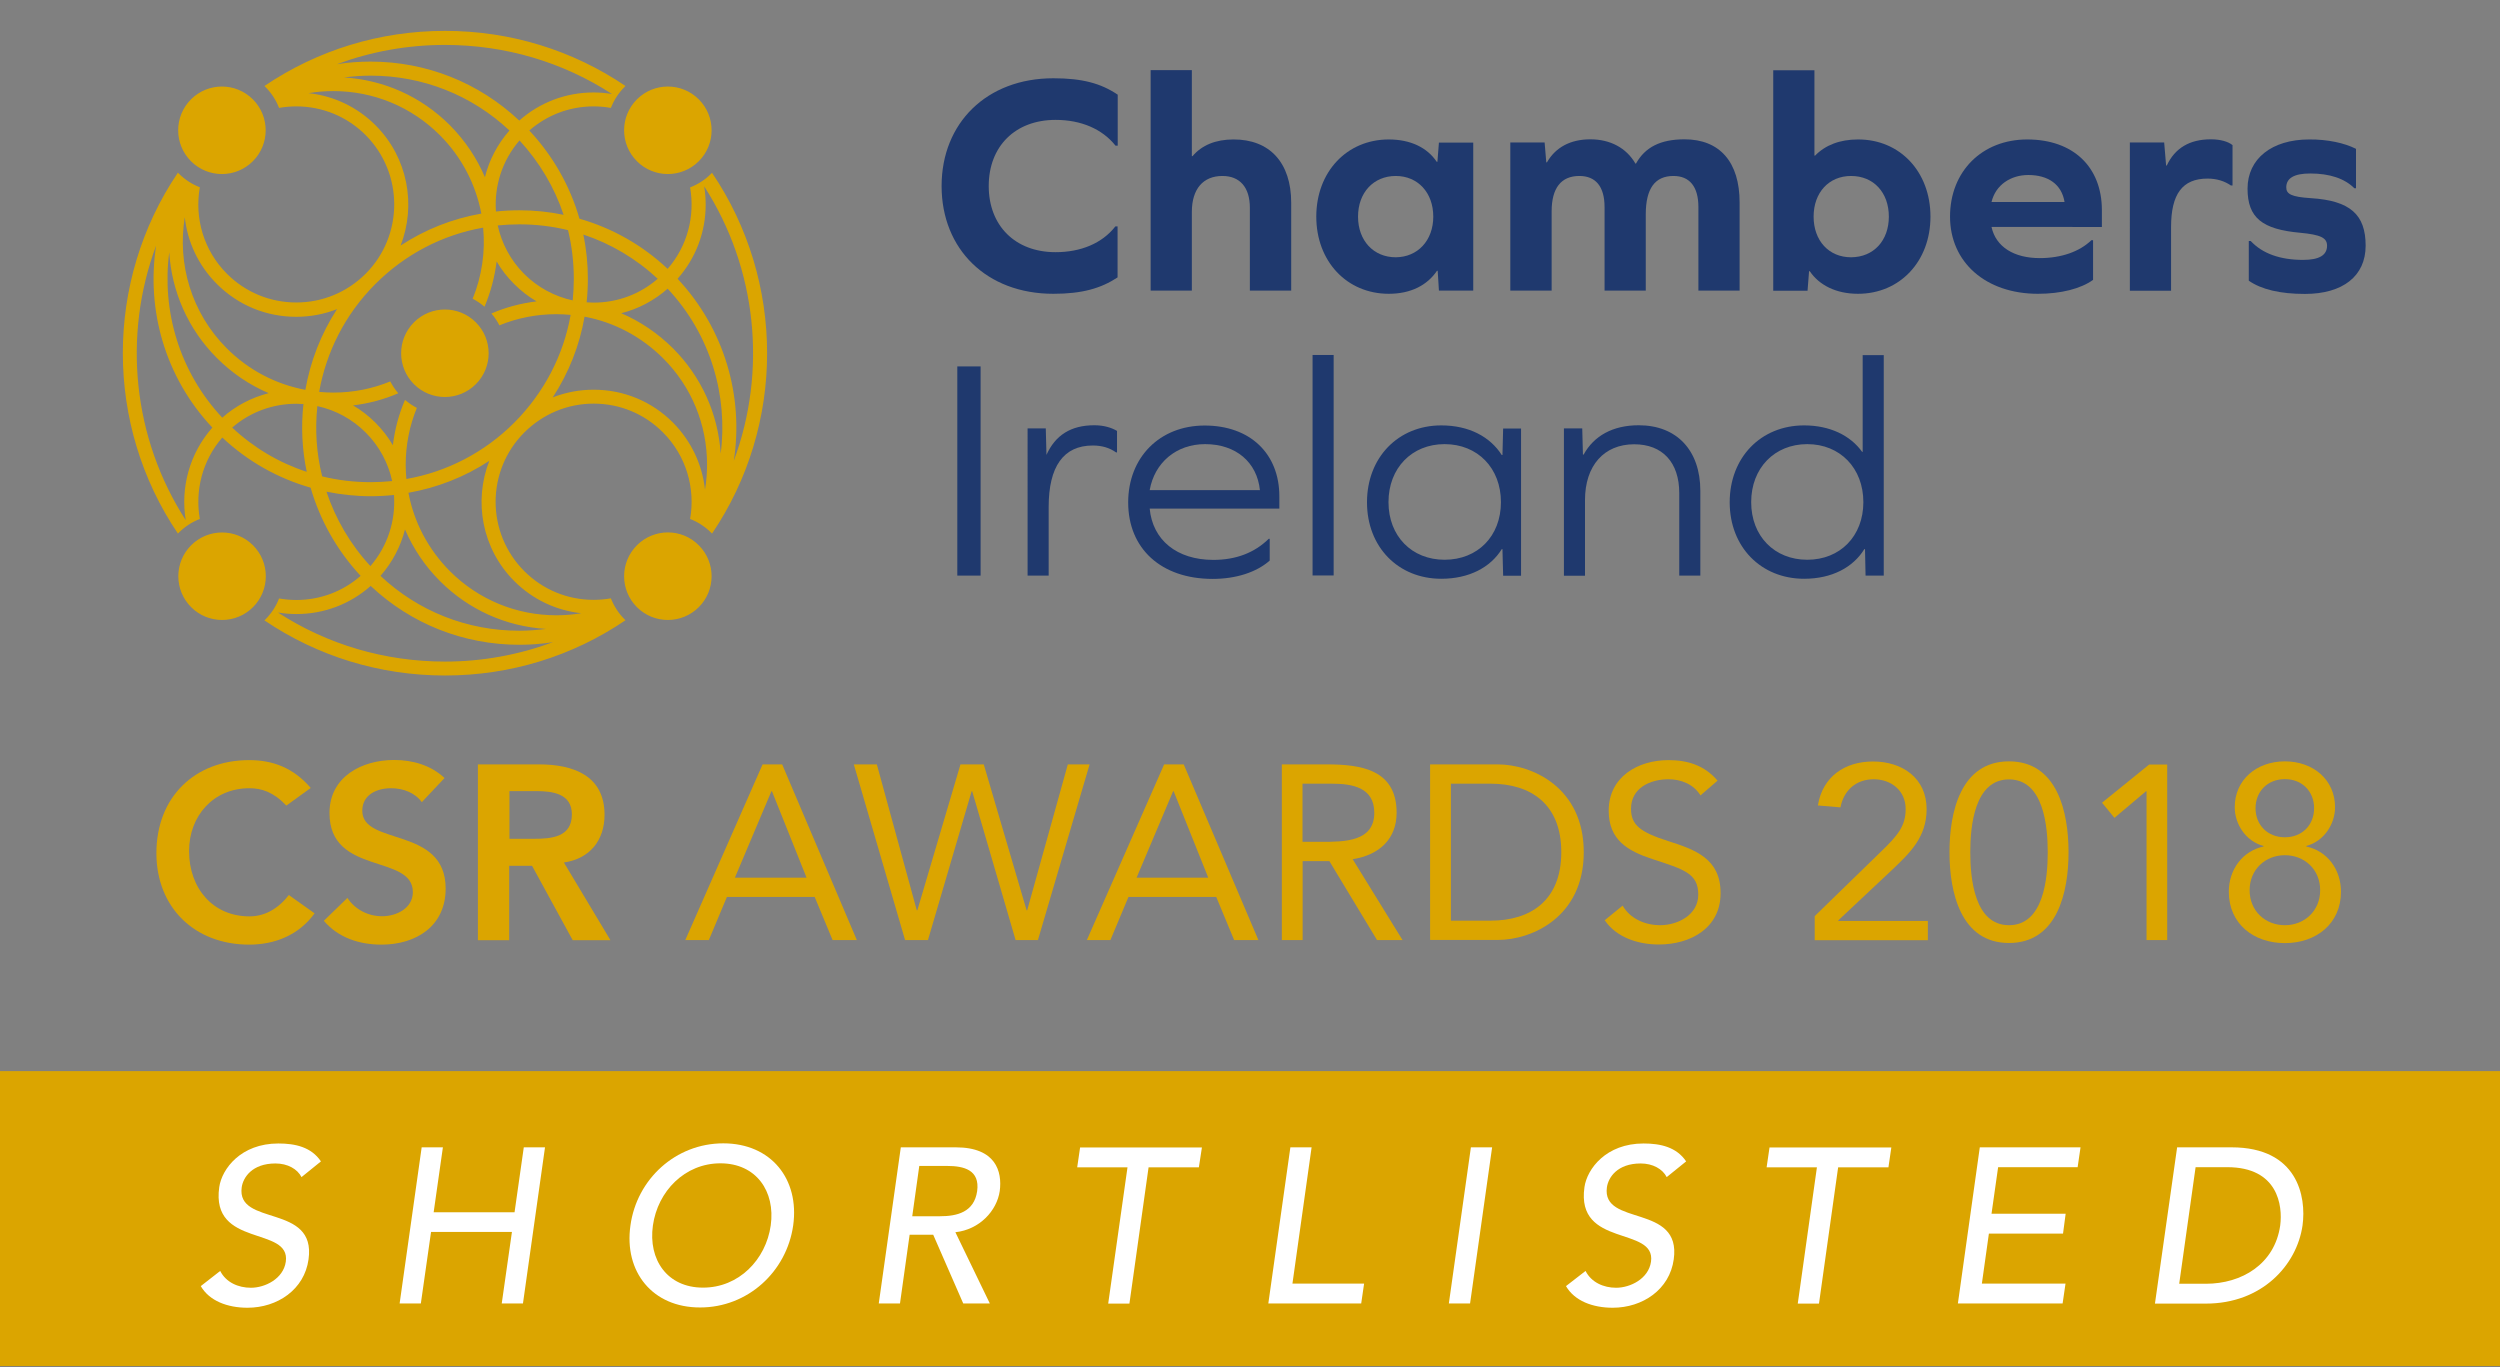 <?xml version="1.0" encoding="utf-8"?>
<!-- Generator: Adobe Illustrator 24.2.0, SVG Export Plug-In . SVG Version: 6.00 Build 0)  -->
<svg version="1.1" id="Layer_1" xmlns="http://www.w3.org/2000/svg" xmlns:xlink="http://www.w3.org/1999/xlink" x="0px" y="0px"
	 viewBox="0 0 181.42 99.21" style="enable-background:new 0 0 181.42 99.21;" xml:space="preserve">
<rect x="0" y="0" width="181.42" height="99.21" fill="#808080" stroke="none"/>
<style type="text/css">
	.st0{fill:#1F396E;}
	.st1{fill:#DBA500;}
	.st2{fill:none;}
	.st3{fill:#FFFFFF;}
</style>
<path class="st0" d="M81.11,6.87v3.7h-0.16C79.99,9.36,78.45,8.7,76.6,8.7c-2.93,0-4.85,1.92-4.85,4.8c0,2.88,1.92,4.8,4.85,4.8
	c1.83,0,3.38-0.64,4.34-1.87h0.16v3.7c-1.21,0.8-2.58,1.19-4.66,1.19c-4.85,0-8.11-3.24-8.11-7.82c0-4.57,3.27-7.82,8.11-7.82
	C78.55,5.68,79.89,6.05,81.11,6.87"/>
<path class="st0" d="M93.7,14.71v6.38H90.7v-6.01c0-1.49-0.73-2.31-1.99-2.31c-1.4,0-2.22,0.94-2.22,2.61v5.71H83.5v-16h2.99v6.24
	h0.05c0.68-0.8,1.69-1.21,2.97-1.21C92.14,10.11,93.7,11.81,93.7,14.71"/>
<path class="st0" d="M104.42,21.09l-0.09-1.44h-0.05c-0.71,1.05-1.9,1.67-3.5,1.67c-3.04,0-5.26-2.35-5.26-5.6
	c0-3.25,2.22-5.6,5.26-5.6c1.58,0,2.79,0.59,3.48,1.62h0.05l0.11-1.39h2.49v10.74H104.42z M104.01,15.72c0-1.74-1.12-2.95-2.72-2.95
	c-1.62,0-2.74,1.21-2.74,2.95c0,1.74,1.12,2.95,2.74,2.95C102.88,18.66,104.01,17.45,104.01,15.72"/>
<path class="st0" d="M126.24,14.69v6.4h-2.99v-6.06c0-1.49-0.64-2.26-1.81-2.26c-1.33,0-2.01,0.89-2.01,2.79v5.53h-2.99v-6.06
	c0-1.49-0.64-2.26-1.83-2.26c-1.33,0-2.01,0.89-2.01,2.56v5.76h-3V10.34h2.49l0.12,1.44h0.05c0.62-1.08,1.69-1.67,3.15-1.67
	c1.44,0,2.61,0.62,3.27,1.76h0.04c0.66-1.19,1.78-1.76,3.52-1.76C124.8,10.11,126.24,11.76,126.24,14.69"/>
<path class="st0" d="M140.09,15.72c0,3.25-2.22,5.6-5.26,5.6c-1.58,0-2.81-0.62-3.5-1.64h-0.05l-0.11,1.42h-2.49v-16h2.99v6.19h0.05
	c0.73-0.75,1.78-1.17,3.11-1.17C137.88,10.11,140.09,12.47,140.09,15.72 M137.07,15.72c0-1.74-1.1-2.95-2.74-2.95
	c-1.62,0-2.72,1.21-2.72,2.95c0,1.74,1.1,2.95,2.72,2.95C135.98,18.66,137.07,17.45,137.07,15.72"/>
<path class="st0" d="M144.52,16.47c0.32,1.46,1.65,2.26,3.5,2.26c1.55,0,2.88-0.46,3.75-1.3h0.12v2.88c-0.89,0.64-2.33,1.01-4,1.01
	c-3.79,0-6.38-2.29-6.38-5.6c0-3.29,2.33-5.6,5.6-5.6c3.34,0,5.42,1.99,5.42,5.14v1.21H144.52z M144.52,14.66h5.3
	c-0.21-1.3-1.21-1.96-2.63-1.96C145.92,12.7,144.82,13.41,144.52,14.66"/>
<path class="st0" d="M162.01,10.53v2.93h-0.12c-0.46-0.32-1.03-0.5-1.69-0.5c-1.83,0-2.65,1.12-2.65,3.52v4.62h-2.99V10.34h2.49
	l0.14,1.67h0.05c0.59-1.26,1.65-1.9,3.2-1.9C161.12,10.11,161.69,10.27,162.01,10.53"/>
<path class="st0" d="M170.97,10.8v2.86h-0.12c-0.71-0.71-1.8-1.07-3.2-1.07c-1.17,0-1.74,0.34-1.74,1.01c0,0.48,0.37,0.69,1.78,0.78
	c2.86,0.18,3.98,1.19,3.98,3.45c0,2.2-1.65,3.5-4.41,3.5c-1.78,0-3.15-0.32-4.07-0.96v-2.88h0.14c0.85,0.91,2.13,1.37,3.8,1.37
	c1.17,0,1.74-0.34,1.74-1.03c0-0.57-0.46-0.8-1.97-0.94c-2.72-0.25-3.8-1.07-3.8-3.2c0-2.17,1.76-3.57,4.48-3.57
	C168.89,10.11,170.12,10.37,170.97,10.8"/>
<rect x="69.47" y="26.59" class="st0" width="1.69" height="15.18"/>
<path class="st0" d="M81.06,31.27v1.56h-0.07c-0.48-0.34-1.03-0.5-1.69-0.5c-2.13,0-3.2,1.53-3.2,4.46v4.98h-1.53V31.09h1.32
	l0.05,1.92c0.64-1.42,1.76-2.15,3.47-2.15C80.12,30.86,80.67,31.04,81.06,31.27"/>
<path class="st0" d="M83.43,36.9c0.21,2.29,1.97,3.73,4.62,3.73c1.62,0,2.97-0.5,4.02-1.53h0.07v1.58
	c-0.96,0.85-2.45,1.33-4.14,1.33c-3.73,0-6.13-2.19-6.13-5.55c0-3.27,2.29-5.58,5.55-5.58c3.29,0,5.42,2.03,5.42,5.14v0.89H83.43z
	 M83.43,35.57h8c-0.21-2.03-1.74-3.34-3.98-3.34C85.35,32.23,83.78,33.58,83.43,35.57"/>
<rect x="95.25" y="25.76" class="st0" width="1.53" height="16"/>
<path class="st0" d="M109.08,41.77l-0.05-1.92h-0.05c-0.82,1.33-2.38,2.15-4.39,2.15c-3.13,0-5.39-2.31-5.39-5.55
	c0-3.25,2.26-5.58,5.39-5.58c2.01,0,3.54,0.82,4.39,2.15h0.05l0.05-1.92h1.3v10.68H109.08z M108.92,36.44
	c0-2.47-1.69-4.21-4.09-4.21c-2.38,0-4.07,1.74-4.07,4.21c0,2.47,1.69,4.18,4.07,4.18C107.23,40.62,108.92,38.91,108.92,36.44"/>
<path class="st0" d="M123.39,35.62v6.15h-1.53v-5.99c0-2.22-1.21-3.54-3.27-3.54c-2.19,0-3.57,1.55-3.57,4.05v5.49h-1.53V31.09h1.33
	l0.05,1.9h0.05c0.75-1.37,2.13-2.13,4-2.13C121.67,30.86,123.39,32.67,123.39,35.62"/>
<path class="st0" d="M135.38,41.77l-0.04-1.92h-0.05c-0.82,1.33-2.36,2.15-4.37,2.15c-3.13,0-5.4-2.31-5.4-5.55
	c0-3.25,2.26-5.58,5.4-5.58c1.87,0,3.36,0.73,4.21,1.92h0.04v-7.02h1.53v16H135.38z M135.22,36.44c0-2.47-1.69-4.21-4.07-4.21
	c-2.38,0-4.07,1.74-4.07,4.21c0,2.47,1.69,4.18,4.07,4.18C133.53,40.62,135.22,38.91,135.22,36.44"/>
<path class="st1" d="M51.67,12.54l-0.06,0.06c-0.44,0.45-0.97,0.78-1.53,1c0.36,2.06-0.18,4.24-1.63,5.91
	c-1.84-1.73-4.03-2.96-6.4-3.64c-0.68-2.37-1.92-4.56-3.64-6.4c1.3-1.13,2.93-1.75,4.67-1.75c0.42,0,0.84,0.04,1.25,0.11
	c0.22-0.56,0.55-1.08,1-1.53l0.06-0.06c-3.84-2.6-8.36-4-13.1-4s-9.26,1.4-13.1,4l0.06,0.06c0.44,0.44,0.78,0.96,1,1.53
	c0.41-0.07,0.82-0.11,1.25-0.11c1.9,0,3.69,0.74,5.03,2.08c2.77,2.78,2.77,7.29,0,10.07c-1.35,1.34-3.13,2.08-5.03,2.08
	c-1.9,0-3.69-0.74-5.03-2.08c-1.71-1.71-2.36-4.07-1.97-6.28c-0.57-0.22-1.09-0.56-1.53-1l-0.06-0.06c-5.33,7.88-5.33,18.31,0,26.19
	l0.06-0.06c0.44-0.44,0.96-0.78,1.53-1c-0.36-2.06,0.18-4.24,1.63-5.91c1.84,1.73,4.03,2.96,6.41,3.64c0.67,2.32,1.88,4.52,3.63,6.4
	c-1.29,1.13-2.93,1.75-4.67,1.75c-0.42,0-0.84-0.04-1.25-0.11c-0.22,0.57-0.56,1.09-1,1.53l-0.06,0.06c3.84,2.6,8.36,4,13.1,4
	s9.26-1.4,13.1-4.01l-0.06-0.06c-0.45-0.45-0.78-0.97-1-1.53c-0.41,0.07-0.83,0.11-1.25,0.11c-1.9,0-3.69-0.74-5.03-2.08
	c-2.78-2.78-2.78-7.29,0-10.07c1.35-1.34,3.13-2.09,5.03-2.09s3.69,0.74,5.03,2.09c1.7,1.7,2.36,4.07,1.97,6.28
	c0.57,0.22,1.09,0.56,1.53,1l0.06,0.06C57,30.85,57,20.42,51.67,12.54 M47.73,20.23c-1.29,1.12-2.92,1.73-4.65,1.73
	c-0.17,0-0.34-0.01-0.51-0.02c0.06-0.56,0.09-1.13,0.09-1.71c0-1.09-0.11-2.17-0.33-3.21C44.32,17.68,46.16,18.77,47.73,20.23
	 M41.64,20.24c0,0.53-0.03,1.05-0.08,1.56c-1.32-0.29-2.54-0.94-3.52-1.92c-1-1-1.64-2.23-1.92-3.52c0.51-0.05,1.03-0.08,1.56-0.08
	c1.21,0,2.39,0.14,3.54,0.42C41.5,17.85,41.64,19.03,41.64,20.24 M40.9,15.59c-1.05-0.22-2.12-0.33-3.21-0.33
	c-0.57,0-1.14,0.03-1.7,0.09c-0.13-1.83,0.44-3.69,1.71-5.16C39.15,11.77,40.24,13.6,40.9,15.59 M35.19,12.86
	c-0.58-1.37-1.43-2.65-2.54-3.77c-2.08-2.08-4.78-3.29-7.69-3.47c0.64-0.08,1.28-0.13,1.94-0.13c3.77,0,7.33,1.41,10.07,3.98
	C36.09,10.47,35.49,11.64,35.19,12.86 M32.29,3.26c4.37,0,8.54,1.24,12.12,3.56c-0.44-0.07-0.88-0.11-1.34-0.11
	c-2,0-3.9,0.72-5.39,2.04c-2.93-2.76-6.75-4.28-10.79-4.28c-0.82,0-1.64,0.06-2.44,0.19C26.93,3.74,29.57,3.26,32.29,3.26
	 M27.25,9.09c-1.32-1.32-3.02-2.13-4.86-2.33c0.59-0.1,1.19-0.15,1.8-0.15c2.92,0,5.67,1.14,7.73,3.2c1.61,1.61,2.61,3.6,3.01,5.69
	c-2.1,0.37-4.08,1.15-5.86,2.32C30.21,14.9,29.61,11.45,27.25,9.09 M13.48,37.75c-3.86-5.98-4.58-13.41-2.15-19.93
	c-0.72,4.65,0.64,9.56,4.08,13.21C13.74,32.92,13.09,35.41,13.48,37.75 M16.13,30.31c-3.12-3.33-4.4-7.76-3.85-12
	c0.18,2.8,1.33,5.55,3.47,7.68c1.09,1.09,2.36,1.95,3.75,2.54C18.25,28.85,17.1,29.45,16.13,30.31 M16.85,31.03
	c1.29-1.12,2.93-1.73,4.65-1.73c0.17,0,0.35,0.01,0.52,0.02c-0.18,1.64-0.1,3.3,0.24,4.92C20.26,33.59,18.42,32.5,16.85,31.03
	 M22.16,28.29c-2.14-0.4-4.12-1.43-5.7-3.01c-2.59-2.59-3.6-6.16-3.05-9.52c0.19,1.77,0.97,3.49,2.33,4.85
	c1.54,1.54,3.58,2.38,5.75,2.38c1.03,0,2.04-0.19,2.97-0.56C23.29,24.23,22.52,26.23,22.16,28.29 M23.03,29.47
	c1.32,0.29,2.53,0.94,3.51,1.92c1,1,1.64,2.23,1.92,3.52c-0.51,0.05-1.03,0.08-1.56,0.08c-1.2,0-2.38-0.14-3.52-0.42
	C22.96,32.89,22.85,31.17,23.03,29.47 M23.69,35.68c1.04,0.21,2.12,0.33,3.2,0.33c0.57,0,1.14-0.03,1.7-0.09
	c0.13,1.83-0.44,3.69-1.71,5.16C25.4,39.48,24.34,37.63,23.69,35.68 M29.39,38.42c0.59,1.38,1.45,2.66,2.54,3.75
	c2.08,2.08,4.79,3.29,7.69,3.47c-0.64,0.08-1.28,0.13-1.94,0.13c-3.78,0-7.33-1.41-10.07-3.98C28.48,40.8,29.08,39.64,29.39,38.42
	 M32.29,48.01c-4.37,0-8.54-1.24-12.12-3.56c0.44,0.07,0.88,0.11,1.34,0.11c2.01,0,3.9-0.72,5.39-2.04
	c2.93,2.76,6.75,4.27,10.79,4.27c0.82,0,1.64-0.06,2.44-0.19C37.65,47.52,35,48.01,32.29,48.01 M37.32,42.17
	c1.32,1.32,3.02,2.13,4.86,2.33c-0.59,0.1-1.19,0.15-1.8,0.15c-2.92,0-5.67-1.14-7.73-3.2c-1.57-1.58-2.61-3.55-3.01-5.69
	c2.1-0.37,4.09-1.15,5.87-2.32C34.36,36.37,34.97,39.82,37.32,42.17 M37.32,30.67c-2.16,2.16-4.88,3.57-7.83,4.09
	c-0.03-0.34-0.05-0.69-0.05-1.03c0-1.44,0.28-2.84,0.81-4.13c-0.31-0.16-0.59-0.35-0.86-0.58c-0.45,1.04-0.74,2.14-0.88,3.29
	c-0.34-0.58-0.76-1.13-1.26-1.63c-0.49-0.49-1.04-0.92-1.63-1.26c1.14-0.14,2.24-0.43,3.28-0.88c-0.23-0.27-0.42-0.56-0.58-0.86
	c-1.29,0.53-2.69,0.81-4.13,0.81c-0.34,0-0.69-0.02-1.03-0.05c0.51-2.87,1.87-5.62,4.08-7.83c2.16-2.16,4.87-3.57,7.82-4.09
	c0.17,1.74-0.09,3.52-0.76,5.16c0.31,0.16,0.59,0.35,0.86,0.58c0.45-1.06,0.74-2.17,0.88-3.29c0.34,0.59,0.77,1.14,1.27,1.64
	c0.49,0.49,1.04,0.92,1.63,1.26c-1.14,0.14-2.24,0.43-3.28,0.88c0.23,0.26,0.42,0.55,0.58,0.86c1.29-0.53,2.69-0.81,4.13-0.81
	c0.35,0,0.69,0.02,1.04,0.05C40.89,25.79,39.48,28.5,37.32,30.67 M51.16,35.54c-0.19-1.78-0.97-3.51-2.33-4.88
	c-1.54-1.54-3.58-2.38-5.75-2.38c-1.03,0-2.03,0.19-2.97,0.56c1.16-1.78,1.95-3.76,2.31-5.86c2.14,0.4,4.11,1.44,5.69,3.01
	c2.07,2.06,3.2,4.81,3.2,7.73C51.31,34.34,51.26,34.95,51.16,35.54 M52.3,32.92c-0.19-2.89-1.4-5.58-3.47-7.65
	c-1.1-1.09-2.37-1.95-3.75-2.54c1.24-0.31,2.39-0.92,3.37-1.78C51.56,24.27,52.84,28.69,52.3,32.92 M49.17,20.23
	c1.32-1.49,2.04-3.38,2.04-5.39c0-0.45-0.04-0.89-0.11-1.32c3.85,5.98,4.57,13.4,2.15,19.92C53.97,28.8,52.6,23.89,49.17,20.23
	 M13.86,11.7c-1.24-1.24-1.24-3.25,0-4.49c1.24-1.24,3.25-1.24,4.49,0c1.24,1.24,1.24,3.25,0,4.49S15.1,12.94,13.86,11.7
	 M50.71,39.57c1.24,1.24,1.24,3.25,0,4.49c-1.24,1.24-3.25,1.24-4.49,0s-1.24-3.25,0-4.49S49.47,38.32,50.71,39.57 M18.36,44.06
	c-1.24,1.24-3.25,1.24-4.49,0s-1.24-3.25,0-4.49s3.25-1.24,4.49,0S19.6,42.82,18.36,44.06 M46.22,7.21c1.24-1.24,3.25-1.24,4.49,0
	c1.24,1.24,1.24,3.25,0,4.49c-1.24,1.24-3.25,1.24-4.49,0S44.98,8.45,46.22,7.21 M34.53,23.39c1.24,1.24,1.24,3.25,0,4.49
	c-1.24,1.24-3.25,1.24-4.49,0s-1.24-3.25,0-4.49C31.28,22.15,33.29,22.15,34.53,23.39"/>
<g>
	<rect y="54.61" class="st2" width="181.42" height="30.68"/>
	<path class="st1" d="M20.78,58.46c-0.94-0.99-1.8-1.26-2.68-1.26c-2.63,0-4.38,2.02-4.38,4.56c0,2.72,1.75,4.74,4.38,4.74
		c1.03,0,2.02-0.47,2.86-1.55l1.87,1.33c-1.15,1.58-2.88,2.27-4.75,2.27c-3.93,0-6.73-2.67-6.73-6.64c0-4.09,2.81-6.75,6.73-6.75
		c1.73,0,3.21,0.56,4.47,2.02L20.78,58.46z"/>
	<path class="st1" d="M30.61,58.21c-0.49-0.68-1.35-1.01-2.23-1.01c-1.04,0-2.09,0.47-2.09,1.64c0,2.56,6.05,1.1,6.05,5.64
		c0,2.74-2.16,4.07-4.66,4.07c-1.58,0-3.13-0.49-4.18-1.73l1.71-1.66c0.56,0.85,1.51,1.33,2.52,1.33c1.04,0,2.23-0.58,2.23-1.75
		c0-2.79-6.05-1.19-6.05-5.74c0-2.63,2.34-3.85,4.7-3.85c1.33,0,2.66,0.38,3.65,1.31L30.61,58.21z"/>
	<path class="st1" d="M34.69,55.47h4.43c2.45,0,4.75,0.79,4.75,3.66c0,1.84-1.06,3.19-2.95,3.46l3.38,5.64h-2.74l-2.95-5.4h-1.66
		v5.4h-2.27V55.47z M38.73,60.87c1.28,0,2.77-0.11,2.77-1.77c0-1.51-1.4-1.69-2.57-1.69h-1.96v3.46H38.73z"/>
	<path class="st1" d="M55.34,55.47h1.42l5.42,12.75h-1.76l-1.3-3.13h-6.37l-1.31,3.13h-1.71L55.34,55.47z M56.02,57.42h-0.04
		l-2.65,6.27h5.2L56.02,57.42z"/>
	<path class="st1" d="M61.96,55.47h1.67l2.9,10.59h0.04l3.13-10.59h1.69l3.11,10.59h0.04l2.95-10.59h1.58l-3.75,12.75H73.7
		l-3.15-10.8h-0.04l-3.17,10.8h-1.66L61.96,55.47z"/>
	<path class="st1" d="M84.48,55.47h1.42l5.42,12.75h-1.76l-1.3-3.13h-6.37l-1.31,3.13h-1.71L84.48,55.47z M85.17,57.42h-0.04
		l-2.65,6.27h5.2L85.17,57.42z"/>
	<path class="st1" d="M93.01,55.47h3.26c2.47,0,5.08,0.36,5.08,3.51c0,1.86-1.21,3.06-3.19,3.37l3.62,5.87h-1.85l-3.46-5.73h-1.94
		v5.73h-1.51V55.47z M94.53,61.09h1.35c1.67,0,3.85,0,3.85-2.11c0-1.84-1.6-2.11-3.08-2.11h-2.13V61.09z"/>
	<path class="st1" d="M103.78,55.47h4.9c2.5,0,6.25,1.67,6.25,6.37s-3.75,6.37-6.25,6.37h-4.9V55.47z M105.29,66.81h2.88
		c2.92,0,5.13-1.48,5.13-4.97s-2.21-4.97-5.13-4.97h-2.88V66.81z"/>
	<path class="st1" d="M123.4,57.72c-0.5-0.81-1.4-1.17-2.32-1.17c-1.33,0-2.72,0.63-2.72,2.14c0,1.17,0.65,1.69,2.68,2.34
		c1.98,0.63,3.82,1.28,3.82,3.78c0,2.54-2.18,3.73-4.48,3.73c-1.48,0-3.06-0.49-3.93-1.76l1.3-1.06c0.54,0.94,1.62,1.42,2.72,1.42
		c1.3,0,2.77-0.76,2.77-2.21c0-1.57-1.06-1.84-3.33-2.59c-1.8-0.59-3.17-1.39-3.17-3.51c0-2.45,2.11-3.67,4.34-3.67
		c1.42,0,2.63,0.4,3.56,1.49L123.4,57.72z"/>
	<path class="st1" d="M131.68,66.49l4.81-4.68c1.21-1.17,1.8-1.85,1.8-3.1c0-1.33-1.04-2.16-2.32-2.16s-2.18,0.81-2.41,2.04
		l-1.64-0.14c0.34-2.09,1.95-3.19,4-3.19c2.11,0,3.89,1.19,3.89,3.46c0,2.03-1.21,3.17-2.48,4.38l-3.93,3.69v0.04h6.5v1.4h-8.21
		V66.49z"/>
	<path class="st1" d="M145.79,55.25c3.51,0,4.32,3.69,4.32,6.59s-0.81,6.59-4.32,6.59c-3.51,0-4.32-3.69-4.32-6.59
		S142.28,55.25,145.79,55.25z M145.79,67.14c2.52,0,2.81-3.42,2.81-5.29c0-1.87-0.29-5.29-2.81-5.29c-2.52,0-2.81,3.42-2.81,5.29
		C142.98,63.72,143.27,67.14,145.79,67.14z"/>
	<path class="st1" d="M157.28,68.22h-1.51v-10.8h-0.04l-2.29,1.93l-0.9-1.1l3.42-2.77h1.31V68.22z"/>
	<path class="st1" d="M165.81,55.25c2.05,0,3.64,1.33,3.64,3.33c0,1.21-0.79,2.47-2.09,2.81v0.04c1.53,0.32,2.52,1.67,2.52,3.28
		c0,2.32-1.8,3.73-4.07,3.73c-2.27,0-4.07-1.4-4.07-3.73c0-1.6,0.99-2.95,2.52-3.28v-0.04c-1.3-0.34-2.09-1.6-2.09-2.81
		C162.17,56.59,163.75,55.25,165.81,55.25z M165.81,67.14c1.42,0,2.56-1.04,2.56-2.54s-1.13-2.54-2.56-2.54
		c-1.42,0-2.56,1.04-2.56,2.54S164.38,67.14,165.81,67.14z M165.81,60.76c1.26,0,2.12-0.9,2.12-2.11c0-1.21-0.86-2.11-2.12-2.11
		c-1.26,0-2.13,0.9-2.13,2.11C163.68,59.86,164.55,60.76,165.81,60.76z"/>
</g>
<rect y="77.73" class="st1" width="181.42" height="21.4"/>
<g>
	<rect x="8.01" y="80.99" class="st2" width="164.87" height="17.05"/>
	<path class="st3" d="M15.98,92.23c0.42,0.83,1.31,1.22,2.23,1.22c1.01,0,2.35-0.64,2.53-1.89c0.37-2.61-5.46-0.99-4.83-5.41
		c0.19-1.33,1.57-3.17,4.29-3.17c1.23,0,2.39,0.26,3.09,1.3l-1.41,1.14c-0.3-0.59-1.01-0.99-1.89-0.99c-1.7,0-2.35,1.02-2.45,1.73
		c-0.4,2.87,5.43,1.15,4.85,5.23c-0.3,2.19-2.26,3.51-4.43,3.51c-1.46,0-2.77-0.5-3.39-1.57L15.98,92.23z"/>
	<path class="st3" d="M30.6,83.26h1.54l-0.67,4.71h5.87l0.67-4.71h1.54l-1.6,11.33h-1.54l0.74-5.19h-5.87l-0.74,5.19H29L30.6,83.26z
		"/>
	<path class="st3" d="M45.75,88.93c0.46-3.36,3.28-5.96,6.74-5.96c3.46,0,5.54,2.59,5.07,5.96c-0.48,3.36-3.3,5.95-6.75,5.95
		C47.35,94.89,45.27,92.29,45.75,88.93z M55.93,88.93c0.35-2.48-1.06-4.51-3.65-4.51c-2.59,0-4.55,2.03-4.9,4.51
		c-0.35,2.48,1.04,4.51,3.63,4.51C53.61,93.45,55.58,91.41,55.93,88.93z"/>
	<path class="st3" d="M65.37,83.26h3.99c2.9,0,3.38,1.75,3.19,3.17c-0.21,1.44-1.47,2.8-3.22,2.99l2.5,5.17H69.9l-2.18-4.99h-1.71
		l-0.7,4.99h-1.54L65.37,83.26z M66.2,88.26h2.02c1.22,0,2.47-0.29,2.69-1.82c0.21-1.54-0.96-1.83-2.18-1.83h-2.02L66.2,88.26z"/>
	<path class="st3" d="M81.82,84.71h-3.65l0.21-1.44h8.84L87,84.71h-3.65l-1.39,9.89h-1.54L81.82,84.71z"/>
	<path class="st3" d="M93.64,83.26h1.54l-1.39,9.89h5.2l-0.21,1.44h-6.74L93.64,83.26z"/>
	<path class="st3" d="M106.74,83.26h1.54l-1.6,11.33h-1.54L106.74,83.26z"/>
	<path class="st3" d="M115.06,92.23c0.42,0.83,1.31,1.22,2.22,1.22c1.01,0,2.35-0.64,2.53-1.89c0.37-2.61-5.46-0.99-4.83-5.41
		c0.19-1.33,1.57-3.17,4.29-3.17c1.23,0,2.39,0.26,3.09,1.3l-1.41,1.14c-0.3-0.59-1.01-0.99-1.89-0.99c-1.7,0-2.35,1.02-2.45,1.73
		c-0.4,2.87,5.43,1.15,4.85,5.23c-0.3,2.19-2.26,3.51-4.43,3.51c-1.46,0-2.77-0.5-3.39-1.57L115.06,92.23z"/>
	<path class="st3" d="M131.85,84.71h-3.65l0.21-1.44h8.84l-0.21,1.44h-3.65l-1.39,9.89h-1.54L131.85,84.71z"/>
	<path class="st3" d="M143.67,83.26h7.31l-0.21,1.44H145l-0.48,3.38h5.38l-0.19,1.44h-5.38l-0.51,3.63h6.07l-0.21,1.44h-7.6
		L143.67,83.26z"/>
	<path class="st3" d="M157.99,83.26h3.95c4.79,0,5.44,3.57,5.15,5.67c-0.42,2.9-2.96,5.67-7.01,5.67h-3.7L157.99,83.26z
		 M158.14,93.16h1.94c2.59,0,4.99-1.42,5.39-4.23c0.19-1.44-0.16-4.23-3.84-4.23h-2.3L158.14,93.16z"/>
</g>
</svg>
